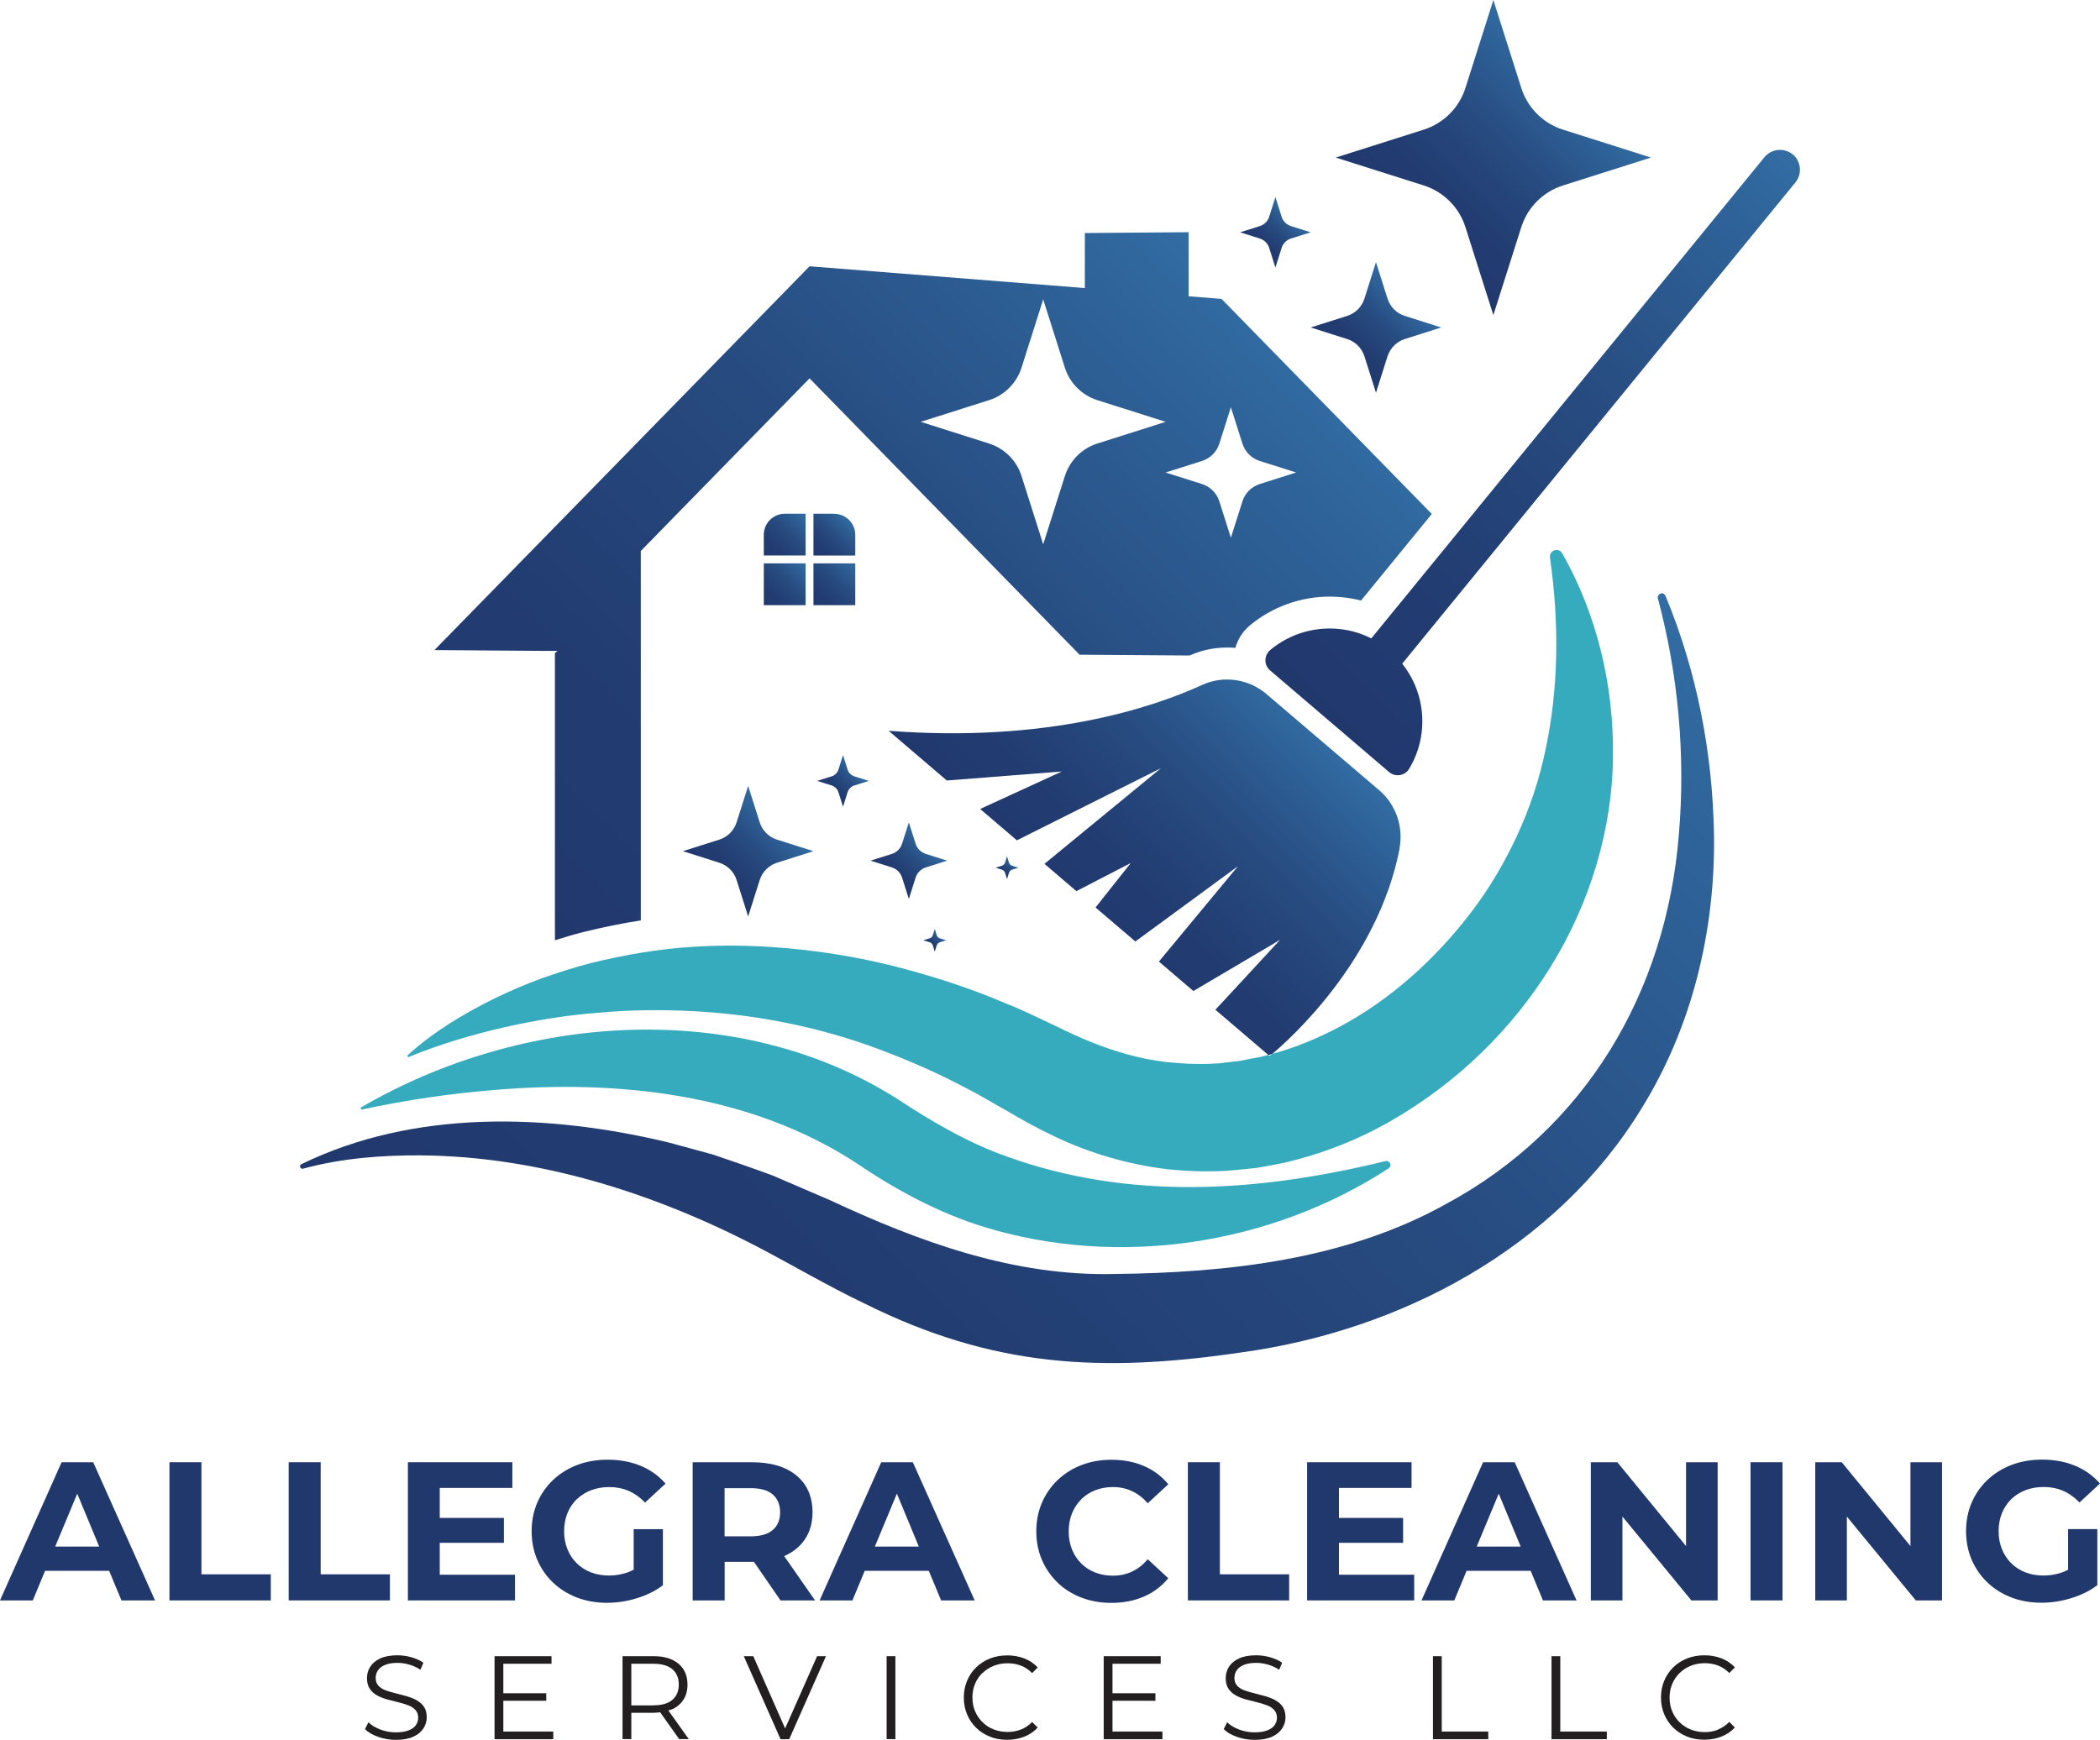 <svg xmlns="http://www.w3.org/2000/svg" width="146" height="121" viewBox="0 0 146 121" fill="none"><g clip-path="url(#clip0_1379_1278)"><path d="M4.283 101.688L0 111.297H2.28L3.134 109.239H7.589L8.444 111.297H10.779L6.48 101.688H4.283ZM3.839 107.552L5.37 103.874L6.896 107.552H3.845H3.839Z" fill="#21386D"></path><path d="M14.006 101.688H11.781V111.297H18.827V109.483H14.006V101.688Z" fill="#21386D"></path><path d="M22.295 101.688H20.07V111.297H27.11V109.483H22.295V101.688Z" fill="#21386D"></path><path d="M30.573 107.292H35.033V105.561H30.573V103.475H35.621V101.688H28.359V111.297H35.804V109.511H30.573V107.292Z" fill="#21386D"></path><path d="M40.095 104.269C40.373 103.997 40.706 103.786 41.089 103.636C41.471 103.492 41.898 103.415 42.364 103.415C42.831 103.415 43.297 103.503 43.707 103.681C44.117 103.858 44.5 104.13 44.844 104.496L46.27 103.176C45.804 102.638 45.227 102.222 44.545 101.939C43.862 101.656 43.097 101.512 42.248 101.512C41.477 101.512 40.772 101.634 40.134 101.878C39.491 102.122 38.936 102.466 38.459 102.915C37.982 103.365 37.616 103.892 37.355 104.496C37.094 105.101 36.961 105.767 36.961 106.488C36.961 107.209 37.094 107.875 37.355 108.48C37.616 109.084 37.982 109.611 38.453 110.061C38.925 110.51 39.48 110.854 40.112 111.098C40.75 111.342 41.444 111.464 42.204 111.464C42.892 111.464 43.579 111.359 44.267 111.148C44.961 110.937 45.566 110.638 46.087 110.244V106.344H44.056V109.162C43.907 109.24 43.763 109.306 43.613 109.356C43.197 109.5 42.769 109.567 42.331 109.567C41.893 109.567 41.455 109.495 41.077 109.345C40.7 109.195 40.367 108.984 40.09 108.707C39.812 108.43 39.596 108.102 39.446 107.725C39.297 107.348 39.219 106.937 39.219 106.488C39.219 106.039 39.297 105.611 39.446 105.24C39.596 104.868 39.812 104.541 40.09 104.263L40.095 104.269Z" fill="#21386D"></path><path d="M54.536 108.207C55.157 107.935 55.64 107.536 55.979 107.02C56.317 106.504 56.489 105.888 56.489 105.172C56.489 104.085 56.117 103.231 55.379 102.615C54.636 101.999 53.599 101.688 52.262 101.688H48.156V111.297H50.381V108.617H52.317C52.35 108.617 52.384 108.617 52.417 108.617L54.264 111.297H56.666L54.52 108.218C54.52 108.218 54.531 108.218 54.542 108.213L54.536 108.207ZM53.726 103.935C54.065 104.229 54.237 104.64 54.237 105.172C54.237 105.705 54.065 106.104 53.726 106.398C53.388 106.692 52.877 106.842 52.19 106.842H50.375V103.491H52.19C52.877 103.491 53.388 103.636 53.726 103.93V103.935Z" fill="#21386D"></path><path d="M61.267 101.688L56.984 111.297H59.264L60.119 109.239H64.574L65.428 111.297H67.764L63.464 101.688H61.267ZM60.823 107.552L62.355 103.874L63.88 107.552H60.829H60.823Z" fill="#21386D"></path><path d="M75.165 104.268C75.442 103.996 75.764 103.786 76.141 103.636C76.518 103.492 76.929 103.414 77.378 103.414C77.855 103.414 78.294 103.508 78.699 103.697C79.104 103.885 79.47 104.168 79.797 104.54L81.223 103.22C80.762 102.659 80.202 102.238 79.525 101.949C78.854 101.661 78.1 101.517 77.267 101.517C76.518 101.517 75.825 101.639 75.192 101.883C74.56 102.127 74.011 102.471 73.539 102.92C73.068 103.37 72.701 103.897 72.441 104.501C72.18 105.106 72.047 105.772 72.047 106.493C72.047 107.214 72.18 107.88 72.441 108.484C72.701 109.089 73.068 109.616 73.534 110.066C74 110.515 74.549 110.859 75.187 111.103C75.825 111.347 76.513 111.469 77.251 111.469C78.094 111.469 78.848 111.325 79.525 111.031C80.197 110.737 80.762 110.315 81.223 109.755L79.797 108.435C79.47 108.817 79.104 109.106 78.699 109.294C78.294 109.483 77.855 109.577 77.378 109.577C76.929 109.577 76.518 109.505 76.141 109.355C75.764 109.211 75.442 109 75.165 108.723C74.893 108.451 74.677 108.124 74.527 107.747C74.377 107.369 74.299 106.953 74.299 106.498C74.299 106.043 74.377 105.622 74.527 105.25C74.677 104.878 74.893 104.551 75.165 104.274V104.268Z" fill="#21386D"></path><path d="M84.811 101.688H82.586V111.297H89.626V109.483H84.811V101.688Z" fill="#21386D"></path><path d="M93.089 107.292H97.549V105.561H93.089V103.475H98.137V101.688H90.875V111.297H98.32V109.511H93.089V107.292Z" fill="#21386D"></path><path d="M103.111 101.688L98.828 111.297H101.108L101.963 109.239H106.417L107.272 111.297H109.607L105.308 101.688H103.111ZM102.667 107.552L104.198 103.874L105.724 107.552H102.673H102.667Z" fill="#21386D"></path><path d="M117.22 107.519L112.443 101.688H110.602V111.297H112.798V105.466L117.592 111.297H119.417V101.688H117.22V107.519Z" fill="#21386D"></path><path d="M123.928 101.688H121.703V111.297H123.928V101.688Z" fill="#21386D"></path><path d="M132.822 107.519L128.045 101.688H126.203V111.297H128.4V105.466L133.193 111.297H135.018V101.688H132.822V107.519Z" fill="#21386D"></path><path d="M143.789 109.162C143.639 109.239 143.495 109.306 143.345 109.356C142.929 109.5 142.502 109.567 142.063 109.567C141.625 109.567 141.187 109.494 140.809 109.345C140.432 109.195 140.099 108.984 139.822 108.707C139.545 108.429 139.328 108.102 139.178 107.725C139.029 107.348 138.951 106.937 138.951 106.488C138.951 106.038 139.029 105.611 139.178 105.239C139.328 104.868 139.545 104.54 139.822 104.263C140.099 103.991 140.432 103.78 140.815 103.631C141.198 103.486 141.625 103.409 142.091 103.409C142.557 103.409 143.023 103.497 143.434 103.675C143.844 103.853 144.227 104.124 144.571 104.491L145.997 103.17C145.531 102.632 144.954 102.216 144.271 101.933C143.589 101.65 142.823 101.506 141.975 101.506C141.203 101.506 140.499 101.628 139.861 101.872C139.217 102.116 138.662 102.46 138.185 102.909C137.708 103.359 137.342 103.886 137.081 104.491C136.821 105.095 136.688 105.761 136.688 106.482C136.688 107.203 136.821 107.869 137.081 108.474C137.342 109.078 137.708 109.605 138.18 110.055C138.651 110.504 139.206 110.848 139.839 111.092C140.477 111.336 141.17 111.458 141.93 111.458C142.618 111.458 143.306 111.353 143.994 111.142C144.687 110.931 145.292 110.632 145.814 110.238V106.338H143.783V109.156L143.789 109.162Z" fill="#21386D"></path><path d="M28.97 118.238C28.759 118.127 28.526 118.032 28.276 117.96C28.027 117.888 27.777 117.822 27.522 117.76C27.267 117.699 27.034 117.633 26.823 117.555C26.612 117.478 26.44 117.372 26.313 117.233C26.185 117.095 26.118 116.917 26.118 116.69C26.118 116.49 26.174 116.313 26.279 116.157C26.385 116.002 26.551 115.874 26.779 115.78C27.006 115.686 27.289 115.641 27.639 115.641C27.899 115.641 28.166 115.68 28.443 115.758C28.72 115.835 28.981 115.958 29.231 116.118L29.436 115.63C29.203 115.469 28.931 115.347 28.609 115.253C28.288 115.164 27.971 115.114 27.644 115.114C27.156 115.114 26.751 115.186 26.44 115.331C26.124 115.475 25.896 115.669 25.741 115.908C25.591 116.146 25.514 116.407 25.514 116.695C25.514 117.006 25.58 117.25 25.708 117.444C25.835 117.633 26.007 117.788 26.218 117.905C26.429 118.021 26.662 118.11 26.917 118.182C27.172 118.249 27.422 118.315 27.677 118.376C27.933 118.437 28.16 118.509 28.371 118.587C28.582 118.665 28.748 118.776 28.881 118.914C29.009 119.053 29.075 119.236 29.075 119.458C29.075 119.647 29.02 119.813 28.915 119.968C28.809 120.124 28.637 120.246 28.41 120.335C28.182 120.423 27.888 120.473 27.522 120.473C27.156 120.473 26.779 120.407 26.435 120.274C26.091 120.14 25.819 119.974 25.614 119.774L25.375 120.246C25.591 120.468 25.891 120.645 26.285 120.784C26.679 120.923 27.089 120.995 27.516 120.995C28.01 120.995 28.415 120.923 28.731 120.778C29.048 120.634 29.281 120.44 29.436 120.201C29.591 119.963 29.669 119.702 29.669 119.425C29.669 119.125 29.602 118.876 29.475 118.692C29.347 118.504 29.175 118.354 28.964 118.243L28.97 118.238Z" fill="#231F20"></path><path d="M34.993 118.276H37.978V117.754H34.993V115.702H38.344V115.175H34.383V120.95H38.466V120.417H34.993V118.276Z" fill="#231F20"></path><path d="M46.704 118.881C47.054 118.725 47.326 118.498 47.514 118.204C47.703 117.91 47.797 117.56 47.797 117.15C47.797 116.528 47.586 116.046 47.165 115.696C46.743 115.347 46.166 115.175 45.439 115.175H43.281V120.944H43.892V119.114H45.439C45.6 119.114 45.75 119.091 45.894 119.075L47.22 120.944H47.886L46.466 118.947C46.543 118.919 46.627 118.908 46.699 118.875L46.704 118.881ZM45.428 118.598H43.892V115.702H45.428C46.005 115.702 46.444 115.829 46.743 116.079C47.043 116.334 47.192 116.689 47.192 117.15C47.192 117.61 47.043 117.96 46.743 118.215C46.444 118.47 46.005 118.592 45.428 118.592V118.598Z" fill="#231F20"></path><path d="M54.585 120.201L52.371 115.175H51.711L54.268 120.95H54.868L57.425 115.175H56.809L54.585 120.201Z" fill="#231F20"></path><path d="M62.251 115.175H61.641V120.944H62.251V115.175Z" fill="#231F20"></path><path d="M68.306 116.352C68.528 116.135 68.783 115.969 69.083 115.847C69.382 115.73 69.704 115.669 70.048 115.669C70.392 115.669 70.686 115.725 70.975 115.83C71.257 115.936 71.524 116.113 71.757 116.352L72.145 115.963C71.89 115.68 71.579 115.475 71.213 115.331C70.847 115.192 70.453 115.12 70.031 115.12C69.61 115.12 69.194 115.192 68.828 115.336C68.461 115.481 68.14 115.686 67.868 115.952C67.596 116.219 67.385 116.529 67.235 116.884C67.085 117.239 67.008 117.633 67.008 118.055C67.008 118.476 67.085 118.87 67.235 119.225C67.385 119.58 67.596 119.891 67.868 120.157C68.14 120.424 68.456 120.623 68.822 120.773C69.188 120.923 69.593 120.99 70.026 120.99C70.459 120.99 70.847 120.917 71.213 120.773C71.579 120.629 71.89 120.418 72.145 120.141L71.757 119.752C71.518 119.997 71.257 120.168 70.975 120.279C70.686 120.39 70.381 120.446 70.048 120.446C69.704 120.446 69.382 120.385 69.083 120.268C68.783 120.152 68.528 119.98 68.306 119.764C68.084 119.547 67.912 119.292 67.79 119.003C67.668 118.715 67.607 118.399 67.607 118.049C67.607 117.7 67.668 117.384 67.79 117.095C67.912 116.807 68.084 116.551 68.306 116.335V116.352Z" fill="#231F20"></path><path d="M77.345 118.276H80.329V117.754H77.345V115.702H80.695V115.175H76.734V120.95H80.817V120.417H77.345V118.276Z" fill="#231F20"></path><path d="M88.673 118.238C88.462 118.127 88.229 118.032 87.98 117.96C87.73 117.888 87.48 117.822 87.225 117.76C86.97 117.699 86.737 117.633 86.526 117.555C86.315 117.478 86.143 117.372 86.016 117.233C85.888 117.095 85.822 116.917 85.822 116.69C85.822 116.49 85.877 116.313 85.982 116.157C86.088 116.002 86.254 115.874 86.482 115.78C86.709 115.686 86.992 115.641 87.342 115.641C87.602 115.641 87.869 115.68 88.146 115.758C88.423 115.835 88.684 115.958 88.934 116.118L89.139 115.63C88.906 115.469 88.634 115.347 88.312 115.253C87.991 115.164 87.674 115.114 87.347 115.114C86.859 115.114 86.454 115.186 86.143 115.331C85.827 115.475 85.6 115.669 85.444 115.908C85.294 116.146 85.217 116.407 85.217 116.695C85.217 117.006 85.283 117.25 85.411 117.444C85.539 117.633 85.711 117.788 85.921 117.905C86.132 118.021 86.365 118.11 86.62 118.182C86.876 118.249 87.125 118.315 87.38 118.376C87.636 118.437 87.863 118.509 88.074 118.587C88.285 118.665 88.451 118.776 88.584 118.914C88.712 119.053 88.778 119.236 88.778 119.458C88.778 119.647 88.723 119.813 88.618 119.968C88.512 120.124 88.34 120.246 88.113 120.335C87.885 120.423 87.591 120.473 87.225 120.473C86.859 120.473 86.482 120.407 86.138 120.274C85.794 120.14 85.522 119.974 85.317 119.774L85.078 120.246C85.294 120.468 85.594 120.645 85.988 120.784C86.382 120.923 86.792 120.995 87.22 120.995C87.713 120.995 88.118 120.923 88.434 120.778C88.751 120.634 88.984 120.44 89.139 120.201C89.294 119.963 89.372 119.702 89.372 119.425C89.372 119.125 89.305 118.876 89.178 118.692C89.05 118.504 88.878 118.354 88.668 118.243L88.673 118.238Z" fill="#231F20"></path><path d="M100.235 115.175H99.625V120.95H103.47V120.417H100.235V115.175Z" fill="#231F20"></path><path d="M108.477 115.175H107.867V120.95H111.712V120.417H108.477V115.175Z" fill="#231F20"></path><path d="M119.443 120.29C119.155 120.401 118.85 120.457 118.517 120.457C118.173 120.457 117.851 120.396 117.551 120.279C117.252 120.163 116.997 119.991 116.775 119.774C116.553 119.558 116.381 119.303 116.259 119.014C116.137 118.726 116.076 118.41 116.076 118.06C116.076 117.711 116.137 117.394 116.259 117.106C116.381 116.817 116.553 116.562 116.775 116.346C116.997 116.129 117.252 115.963 117.551 115.841C117.851 115.724 118.173 115.663 118.517 115.663C118.861 115.663 119.155 115.719 119.443 115.824C119.726 115.93 119.992 116.107 120.225 116.346L120.614 115.958C120.359 115.675 120.048 115.469 119.682 115.325C119.316 115.186 118.922 115.114 118.5 115.114C118.078 115.114 117.662 115.186 117.296 115.331C116.93 115.475 116.608 115.68 116.336 115.946C116.065 116.213 115.854 116.523 115.704 116.878C115.554 117.233 115.477 117.627 115.477 118.049C115.477 118.471 115.554 118.864 115.704 119.22C115.854 119.575 116.065 119.885 116.336 120.152C116.608 120.418 116.925 120.618 117.291 120.767C117.657 120.917 118.062 120.984 118.495 120.984C118.927 120.984 119.316 120.912 119.682 120.767C120.048 120.623 120.359 120.412 120.614 120.135L120.225 119.747C119.987 119.991 119.726 120.163 119.443 120.274V120.29Z" fill="#231F20"></path><path d="M28.432 73.501C30.596 72.613 32.809 71.959 35.029 71.448C37.248 70.949 39.478 70.583 41.708 70.422C43.933 70.211 46.157 70.211 48.354 70.328C50.557 70.45 52.737 70.733 54.884 71.176C57.031 71.62 59.139 72.225 61.186 72.996C63.233 73.767 65.242 74.638 67.172 75.675C68.154 76.158 69.086 76.752 70.04 77.273C71.061 77.878 72.204 78.516 73.386 79.065C75.755 80.191 78.412 80.979 81.125 81.306C82.484 81.456 83.849 81.495 85.197 81.423C85.879 81.378 86.562 81.301 87.244 81.234C87.921 81.134 88.587 81.001 89.258 80.868C91.904 80.252 94.423 79.265 96.714 77.944C101.296 75.309 105.119 71.598 107.832 67.193C110.55 62.799 112.103 57.645 112.142 52.608C112.203 47.571 110.983 42.661 108.614 38.478C108.525 38.318 108.342 38.223 108.148 38.251C107.898 38.284 107.721 38.523 107.76 38.772V38.783C108.42 43.383 108.353 47.915 107.454 52.12C107.016 54.223 106.345 56.236 105.463 58.128C104.586 60.014 103.538 61.801 102.278 63.443C99.782 66.722 96.642 69.54 93.097 71.426C91.593 72.219 90.034 72.863 88.448 73.29C88.331 73.384 88.27 73.434 88.27 73.434L88.181 73.356C87.982 73.406 87.788 73.467 87.594 73.512C87.122 73.59 86.65 73.689 86.179 73.778L84.759 73.945C83.788 74.017 82.828 74.006 81.874 73.928C79.96 73.806 78.085 73.329 76.198 72.602C75.244 72.236 74.318 71.809 73.297 71.304C72.182 70.782 71.089 70.233 69.935 69.784C67.677 68.813 65.325 68.036 62.95 67.398C60.576 66.755 58.141 66.305 55.694 66.039C53.247 65.773 50.784 65.684 48.338 65.834C45.891 65.973 43.472 66.389 41.114 66.966C39.938 67.265 38.784 67.648 37.647 68.042C36.515 68.458 35.406 68.935 34.324 69.462C32.177 70.533 30.113 71.77 28.355 73.373C28.332 73.395 28.321 73.429 28.332 73.462C28.349 73.501 28.393 73.523 28.432 73.506V73.501Z" fill="#37ABBE"></path><path d="M25.198 77.151C28.254 76.496 31.3 76.052 34.324 75.803C43.006 75.07 52.16 76.063 59.555 80.895C62.262 82.737 65.269 84.357 68.403 85.322C77.801 88.202 88.37 86.576 96.547 81.25C96.641 81.184 96.691 81.067 96.658 80.951C96.619 80.796 96.453 80.701 96.303 80.751C87.432 82.92 78.511 83.486 70.046 80.446C67.322 79.486 64.803 78.016 62.401 76.43C51.227 69.34 36.243 70.51 25.125 77.001C25.042 77.045 25.103 77.189 25.192 77.156L25.198 77.151Z" fill="#37ABBE"></path><path d="M56.003 35.727H54.566C53.756 35.727 53.102 36.382 53.102 37.192V38.629H56.009V35.722L56.003 35.727Z" fill="url(#paint0_linear_1379_1278)"></path><path d="M59.462 39.178H56.555V42.085H59.462V39.178Z" fill="url(#paint1_linear_1379_1278)"></path><path d="M56.009 39.178H53.102V42.085H56.009V39.178Z" fill="url(#paint2_linear_1379_1278)"></path><path d="M57.992 35.727H56.555V38.633H59.462V37.197C59.462 36.387 58.807 35.732 57.997 35.732L57.992 35.727Z" fill="url(#paint3_linear_1379_1278)"></path><path d="M124.628 10.734C124.034 10.252 123.163 10.34 122.675 10.928L95.336 44.398C94.77 44.109 94.165 43.904 93.522 43.798C91.541 43.471 89.688 44.059 88.318 45.196C87.874 45.568 87.857 46.25 88.301 46.622L96.573 53.69C97.006 54.062 97.677 53.956 97.971 53.462C98.687 52.275 99.025 50.838 98.831 49.318C98.681 48.137 98.198 47.049 97.488 46.151L124.828 12.681C125.31 12.088 125.221 11.217 124.633 10.729L124.628 10.734Z" fill="url(#paint4_linear_1379_1278)"></path><path d="M38.58 45.269H38.758L38.58 45.419V65.39C39.218 65.185 39.884 64.986 40.566 64.814C41.948 64.475 43.268 64.203 44.55 64.009V38.318L56.283 26.313L75.057 45.53L82.707 45.585C83.528 45.219 84.399 45.031 85.303 45.031C85.498 45.031 85.692 45.036 85.886 45.053C86.058 44.448 86.407 43.899 86.901 43.488C88.454 42.201 90.418 41.491 92.438 41.491C92.92 41.491 93.409 41.53 93.886 41.608C94.135 41.647 94.379 41.702 94.624 41.763L99.544 35.744L84.926 20.787L82.635 20.604V16.149L80.416 16.166L75.423 16.205V20.033L56.283 18.518L38.58 36.637L30.203 45.208L37.765 45.264H38.58V45.269ZM83.572 32.055C84.144 31.872 84.588 31.428 84.771 30.856L85.575 28.321L86.38 30.856C86.563 31.428 87.007 31.872 87.578 32.055L90.113 32.859L87.578 33.663C87.007 33.846 86.563 34.29 86.38 34.862L85.575 37.397L84.771 34.862C84.588 34.29 84.144 33.846 83.572 33.663L81.037 32.859L83.572 32.055ZM68.766 27.827C69.836 27.489 70.674 26.646 71.018 25.575L72.527 20.82L74.036 25.575C74.374 26.646 75.218 27.483 76.288 27.827L81.043 29.336L76.288 30.845C75.218 31.184 74.38 32.027 74.036 33.097L72.527 37.852L71.018 33.097C70.68 32.027 69.836 31.189 68.766 30.845L64.011 29.336L68.766 27.827Z" fill="url(#paint5_linear_1379_1278)"></path><path d="M97.292 59.044C97.586 57.523 97.07 55.965 95.894 54.961L88.061 48.276C86.818 47.21 85.065 46.95 83.578 47.632C80.128 49.213 72.805 51.665 61.781 50.822L65.826 54.278L73.825 53.651L68.144 56.259L70.697 58.439L80.71 53.424L72.616 60.075L74.835 61.973L78.619 60.014L76.166 63.11L78.935 65.473L86.064 60.242L80.572 66.871L82.968 68.918L88.999 65.357L84.499 70.222L88.183 73.368C88.272 73.345 88.361 73.323 88.449 73.296C89.575 72.352 95.767 66.871 97.298 59.049L97.292 59.044Z" fill="url(#paint6_linear_1379_1278)"></path><path d="M115.455 41.28C115.305 41.325 115.216 41.486 115.266 41.63C116.686 46.939 117.191 52.581 116.72 58.04C115.837 69.024 110.218 78.511 100.52 83.737C93.569 87.609 85.364 88.508 77.503 88.596C70.523 88.768 63.994 86.4 57.719 83.47C56.599 82.988 54.829 82.228 53.708 81.745C52.527 81.307 50.779 80.697 49.586 80.297C48.86 80.103 47.195 79.637 46.424 79.437C38.097 77.446 28.793 77.135 20.949 80.963C20.882 80.996 20.843 81.079 20.866 81.157C20.893 81.251 20.999 81.307 21.088 81.268C23.767 80.541 26.558 80.33 29.293 80.347C37.453 80.425 45.442 82.96 52.632 86.688C55.106 87.981 57.586 89.451 60.116 90.655C69.014 95.087 76.565 95.481 86.279 94.055C97.386 92.541 108.204 86.81 114.14 77.063C117.646 71.404 119.244 64.73 119.166 58.129C119.077 52.353 117.968 46.673 115.788 41.43C115.732 41.303 115.593 41.23 115.455 41.269V41.28Z" fill="url(#paint7_linear_1379_1278)"></path><path d="M101.882 15.794L103.824 21.913L105.766 15.794C106.204 14.413 107.286 13.337 108.662 12.898L114.781 10.957L108.662 9.015C107.28 8.577 106.204 7.495 105.766 6.119L103.824 0L101.882 6.119C101.444 7.5 100.362 8.577 98.986 9.015L92.867 10.957L98.986 12.898C100.368 13.337 101.444 14.418 101.882 15.794Z" fill="url(#paint8_linear_1379_1278)"></path><path d="M96.468 20.771L95.663 18.235L94.859 20.771C94.676 21.342 94.232 21.786 93.66 21.969L91.125 22.773L93.66 23.578C94.232 23.761 94.676 24.205 94.859 24.776L95.663 27.311L96.468 24.776C96.651 24.205 97.094 23.761 97.666 23.578L100.201 22.773L97.666 21.969C97.094 21.786 96.651 21.342 96.468 20.771Z" fill="url(#paint9_linear_1379_1278)"></path><path d="M52.015 54.655L51.21 57.191C51.027 57.762 50.583 58.206 50.012 58.389L47.477 59.193L50.012 59.998C50.583 60.181 51.027 60.625 51.21 61.196L52.015 63.731L52.819 61.196C53.002 60.625 53.446 60.181 54.017 59.998L56.553 59.193L54.017 58.389C53.446 58.206 53.002 57.762 52.819 57.191L52.015 54.655Z" fill="url(#paint10_linear_1379_1278)"></path><path d="M58.294 55.099L58.61 56.104L58.926 55.099C58.998 54.872 59.176 54.695 59.403 54.622L60.407 54.306L59.403 53.99C59.176 53.918 58.998 53.74 58.926 53.513L58.61 52.509L58.294 53.513C58.222 53.74 58.044 53.918 57.817 53.99L56.812 54.306L57.817 54.622C58.044 54.695 58.222 54.872 58.294 55.099Z" fill="url(#paint11_linear_1379_1278)"></path><path d="M65.127 65.04L64.989 64.597L64.85 65.04C64.817 65.14 64.739 65.218 64.639 65.251L64.195 65.39L64.639 65.529C64.739 65.562 64.817 65.64 64.85 65.74L64.989 66.183L65.127 65.74C65.161 65.64 65.238 65.562 65.338 65.529L65.782 65.39L65.338 65.251C65.238 65.218 65.161 65.14 65.127 65.04Z" fill="url(#paint12_linear_1379_1278)"></path><path d="M69.873 60.692L70.012 61.136L70.151 60.692C70.184 60.592 70.262 60.514 70.362 60.481L70.805 60.342L70.362 60.203C70.262 60.17 70.184 60.093 70.151 59.993L70.012 59.549L69.873 59.993C69.84 60.093 69.762 60.17 69.663 60.203L69.219 60.342L69.663 60.481C69.762 60.514 69.84 60.592 69.873 60.692Z" fill="url(#paint13_linear_1379_1278)"></path><path d="M64.362 59.382C64.03 59.276 63.763 59.01 63.658 58.677L63.186 57.19L62.715 58.677C62.609 59.01 62.343 59.276 62.01 59.382L60.523 59.853L62.01 60.325C62.343 60.43 62.609 60.697 62.715 61.029L63.186 62.516L63.658 61.029C63.763 60.697 64.03 60.43 64.362 60.325L65.849 59.853L64.362 59.382Z" fill="url(#paint14_linear_1379_1278)"></path><path d="M88.238 17.237L88.671 18.607L89.104 17.237C89.203 16.926 89.442 16.688 89.753 16.588L91.123 16.155L89.753 15.723C89.442 15.623 89.203 15.384 89.104 15.073L88.671 13.703L88.238 15.073C88.138 15.384 87.9 15.623 87.589 15.723L86.219 16.155L87.589 16.588C87.9 16.688 88.138 16.926 88.238 17.237Z" fill="url(#paint15_linear_1379_1278)"></path></g><defs><linearGradient id="paint0_linear_1379_1278" x1="53.312" y1="38.845" x2="56.219" y2="35.944" gradientUnits="userSpaceOnUse"><stop stop-color="#21386D"></stop><stop offset="0.25" stop-color="#223D72"></stop><stop offset="0.56" stop-color="#274B80"></stop><stop offset="0.89" stop-color="#2E6399"></stop><stop offset="1" stop-color="#326DA3"></stop></linearGradient><linearGradient id="paint1_linear_1379_1278" x1="56.555" y1="42.085" x2="59.456" y2="39.178" gradientUnits="userSpaceOnUse"><stop stop-color="#21386D"></stop><stop offset="0.25" stop-color="#223D72"></stop><stop offset="0.56" stop-color="#274B80"></stop><stop offset="0.89" stop-color="#2E6399"></stop><stop offset="1" stop-color="#326DA3"></stop></linearGradient><linearGradient id="paint2_linear_1379_1278" x1="53.102" y1="42.085" x2="56.003" y2="39.178" gradientUnits="userSpaceOnUse"><stop stop-color="#21386D"></stop><stop offset="0.25" stop-color="#223D72"></stop><stop offset="0.56" stop-color="#274B80"></stop><stop offset="0.89" stop-color="#2E6399"></stop><stop offset="1" stop-color="#326DA3"></stop></linearGradient><linearGradient id="paint3_linear_1379_1278" x1="56.555" y1="38.633" x2="59.029" y2="36.154" gradientUnits="userSpaceOnUse"><stop stop-color="#21386D"></stop><stop offset="0.25" stop-color="#223D72"></stop><stop offset="0.56" stop-color="#274B80"></stop><stop offset="0.89" stop-color="#2E6399"></stop><stop offset="1" stop-color="#326DA3"></stop></linearGradient><linearGradient id="paint4_linear_1379_1278" x1="92.079" y1="50.411" x2="128.194" y2="14.295" gradientUnits="userSpaceOnUse"><stop stop-color="#21386D"></stop><stop offset="0.25" stop-color="#223D72"></stop><stop offset="0.56" stop-color="#274B80"></stop><stop offset="0.89" stop-color="#2E6399"></stop><stop offset="1" stop-color="#326DA3"></stop></linearGradient><linearGradient id="paint5_linear_1379_1278" x1="39.39" y1="66.206" x2="86.04" y2="19.555" gradientUnits="userSpaceOnUse"><stop stop-color="#21386D"></stop><stop offset="0.25" stop-color="#223D72"></stop><stop offset="0.56" stop-color="#274B80"></stop><stop offset="0.89" stop-color="#2E6399"></stop><stop offset="1" stop-color="#326DA3"></stop></linearGradient><linearGradient id="paint6_linear_1379_1278" x1="74.092" y1="63.132" x2="89.087" y2="48.137" gradientUnits="userSpaceOnUse"><stop stop-color="#21386D"></stop><stop offset="0.25" stop-color="#223D72"></stop><stop offset="0.56" stop-color="#274B80"></stop><stop offset="0.89" stop-color="#2E6399"></stop><stop offset="1" stop-color="#326DA3"></stop></linearGradient><linearGradient id="paint7_linear_1379_1278" x1="43.434" y1="103.758" x2="110.782" y2="36.408" gradientUnits="userSpaceOnUse"><stop stop-color="#21386D"></stop><stop offset="0.25" stop-color="#223D72"></stop><stop offset="0.56" stop-color="#274B80"></stop><stop offset="0.89" stop-color="#2E6399"></stop><stop offset="1" stop-color="#326DA3"></stop></linearGradient><linearGradient id="paint8_linear_1379_1278" x1="98.343" y1="16.438" x2="109.299" y2="5.481" gradientUnits="userSpaceOnUse"><stop stop-color="#21386D"></stop><stop offset="0.25" stop-color="#223D72"></stop><stop offset="0.56" stop-color="#274B80"></stop><stop offset="0.89" stop-color="#2E6399"></stop><stop offset="1" stop-color="#326DA3"></stop></linearGradient><linearGradient id="paint9_linear_1379_1278" x1="93.394" y1="25.037" x2="97.932" y2="20.504" gradientUnits="userSpaceOnUse"><stop stop-color="#21386D"></stop><stop offset="0.25" stop-color="#223D72"></stop><stop offset="0.56" stop-color="#274B80"></stop><stop offset="0.89" stop-color="#2E6399"></stop><stop offset="1" stop-color="#326DA3"></stop></linearGradient><linearGradient id="paint10_linear_1379_1278" x1="49.746" y1="61.457" x2="54.284" y2="56.924" gradientUnits="userSpaceOnUse"><stop stop-color="#21386D"></stop><stop offset="0.25" stop-color="#223D72"></stop><stop offset="0.56" stop-color="#274B80"></stop><stop offset="0.89" stop-color="#2E6399"></stop><stop offset="1" stop-color="#326DA3"></stop></linearGradient><linearGradient id="paint11_linear_1379_1278" x1="57.711" y1="55.205" x2="59.514" y2="53.402" gradientUnits="userSpaceOnUse"><stop stop-color="#21386D"></stop><stop offset="0.25" stop-color="#223D72"></stop><stop offset="0.56" stop-color="#274B80"></stop><stop offset="0.89" stop-color="#2E6399"></stop><stop offset="1" stop-color="#326DA3"></stop></linearGradient><linearGradient id="paint12_linear_1379_1278" x1="64.589" y1="65.789" x2="65.388" y2="64.996" gradientUnits="userSpaceOnUse"><stop stop-color="#21386D"></stop><stop offset="0.25" stop-color="#223D72"></stop><stop offset="0.56" stop-color="#274B80"></stop><stop offset="0.89" stop-color="#2E6399"></stop><stop offset="1" stop-color="#326DA3"></stop></linearGradient><linearGradient id="paint13_linear_1379_1278" x1="69.618" y1="60.742" x2="70.412" y2="59.943" gradientUnits="userSpaceOnUse"><stop stop-color="#21386D"></stop><stop offset="0.25" stop-color="#223D72"></stop><stop offset="0.56" stop-color="#274B80"></stop><stop offset="0.89" stop-color="#2E6399"></stop><stop offset="1" stop-color="#326DA3"></stop></linearGradient><linearGradient id="paint14_linear_1379_1278" x1="61.855" y1="61.185" x2="64.518" y2="58.522" gradientUnits="userSpaceOnUse"><stop stop-color="#21386D"></stop><stop offset="0.25" stop-color="#223D72"></stop><stop offset="0.56" stop-color="#274B80"></stop><stop offset="0.89" stop-color="#2E6399"></stop><stop offset="1" stop-color="#326DA3"></stop></linearGradient><linearGradient id="paint15_linear_1379_1278" x1="87.445" y1="17.376" x2="89.897" y2="14.924" gradientUnits="userSpaceOnUse"><stop stop-color="#21386D"></stop><stop offset="0.25" stop-color="#223D72"></stop><stop offset="0.56" stop-color="#274B80"></stop><stop offset="0.89" stop-color="#2E6399"></stop><stop offset="1" stop-color="#326DA3"></stop></linearGradient><clipPath id="clip0_1379_1278"><rect width="146" height="121" fill="white"></rect></clipPath></defs></svg>